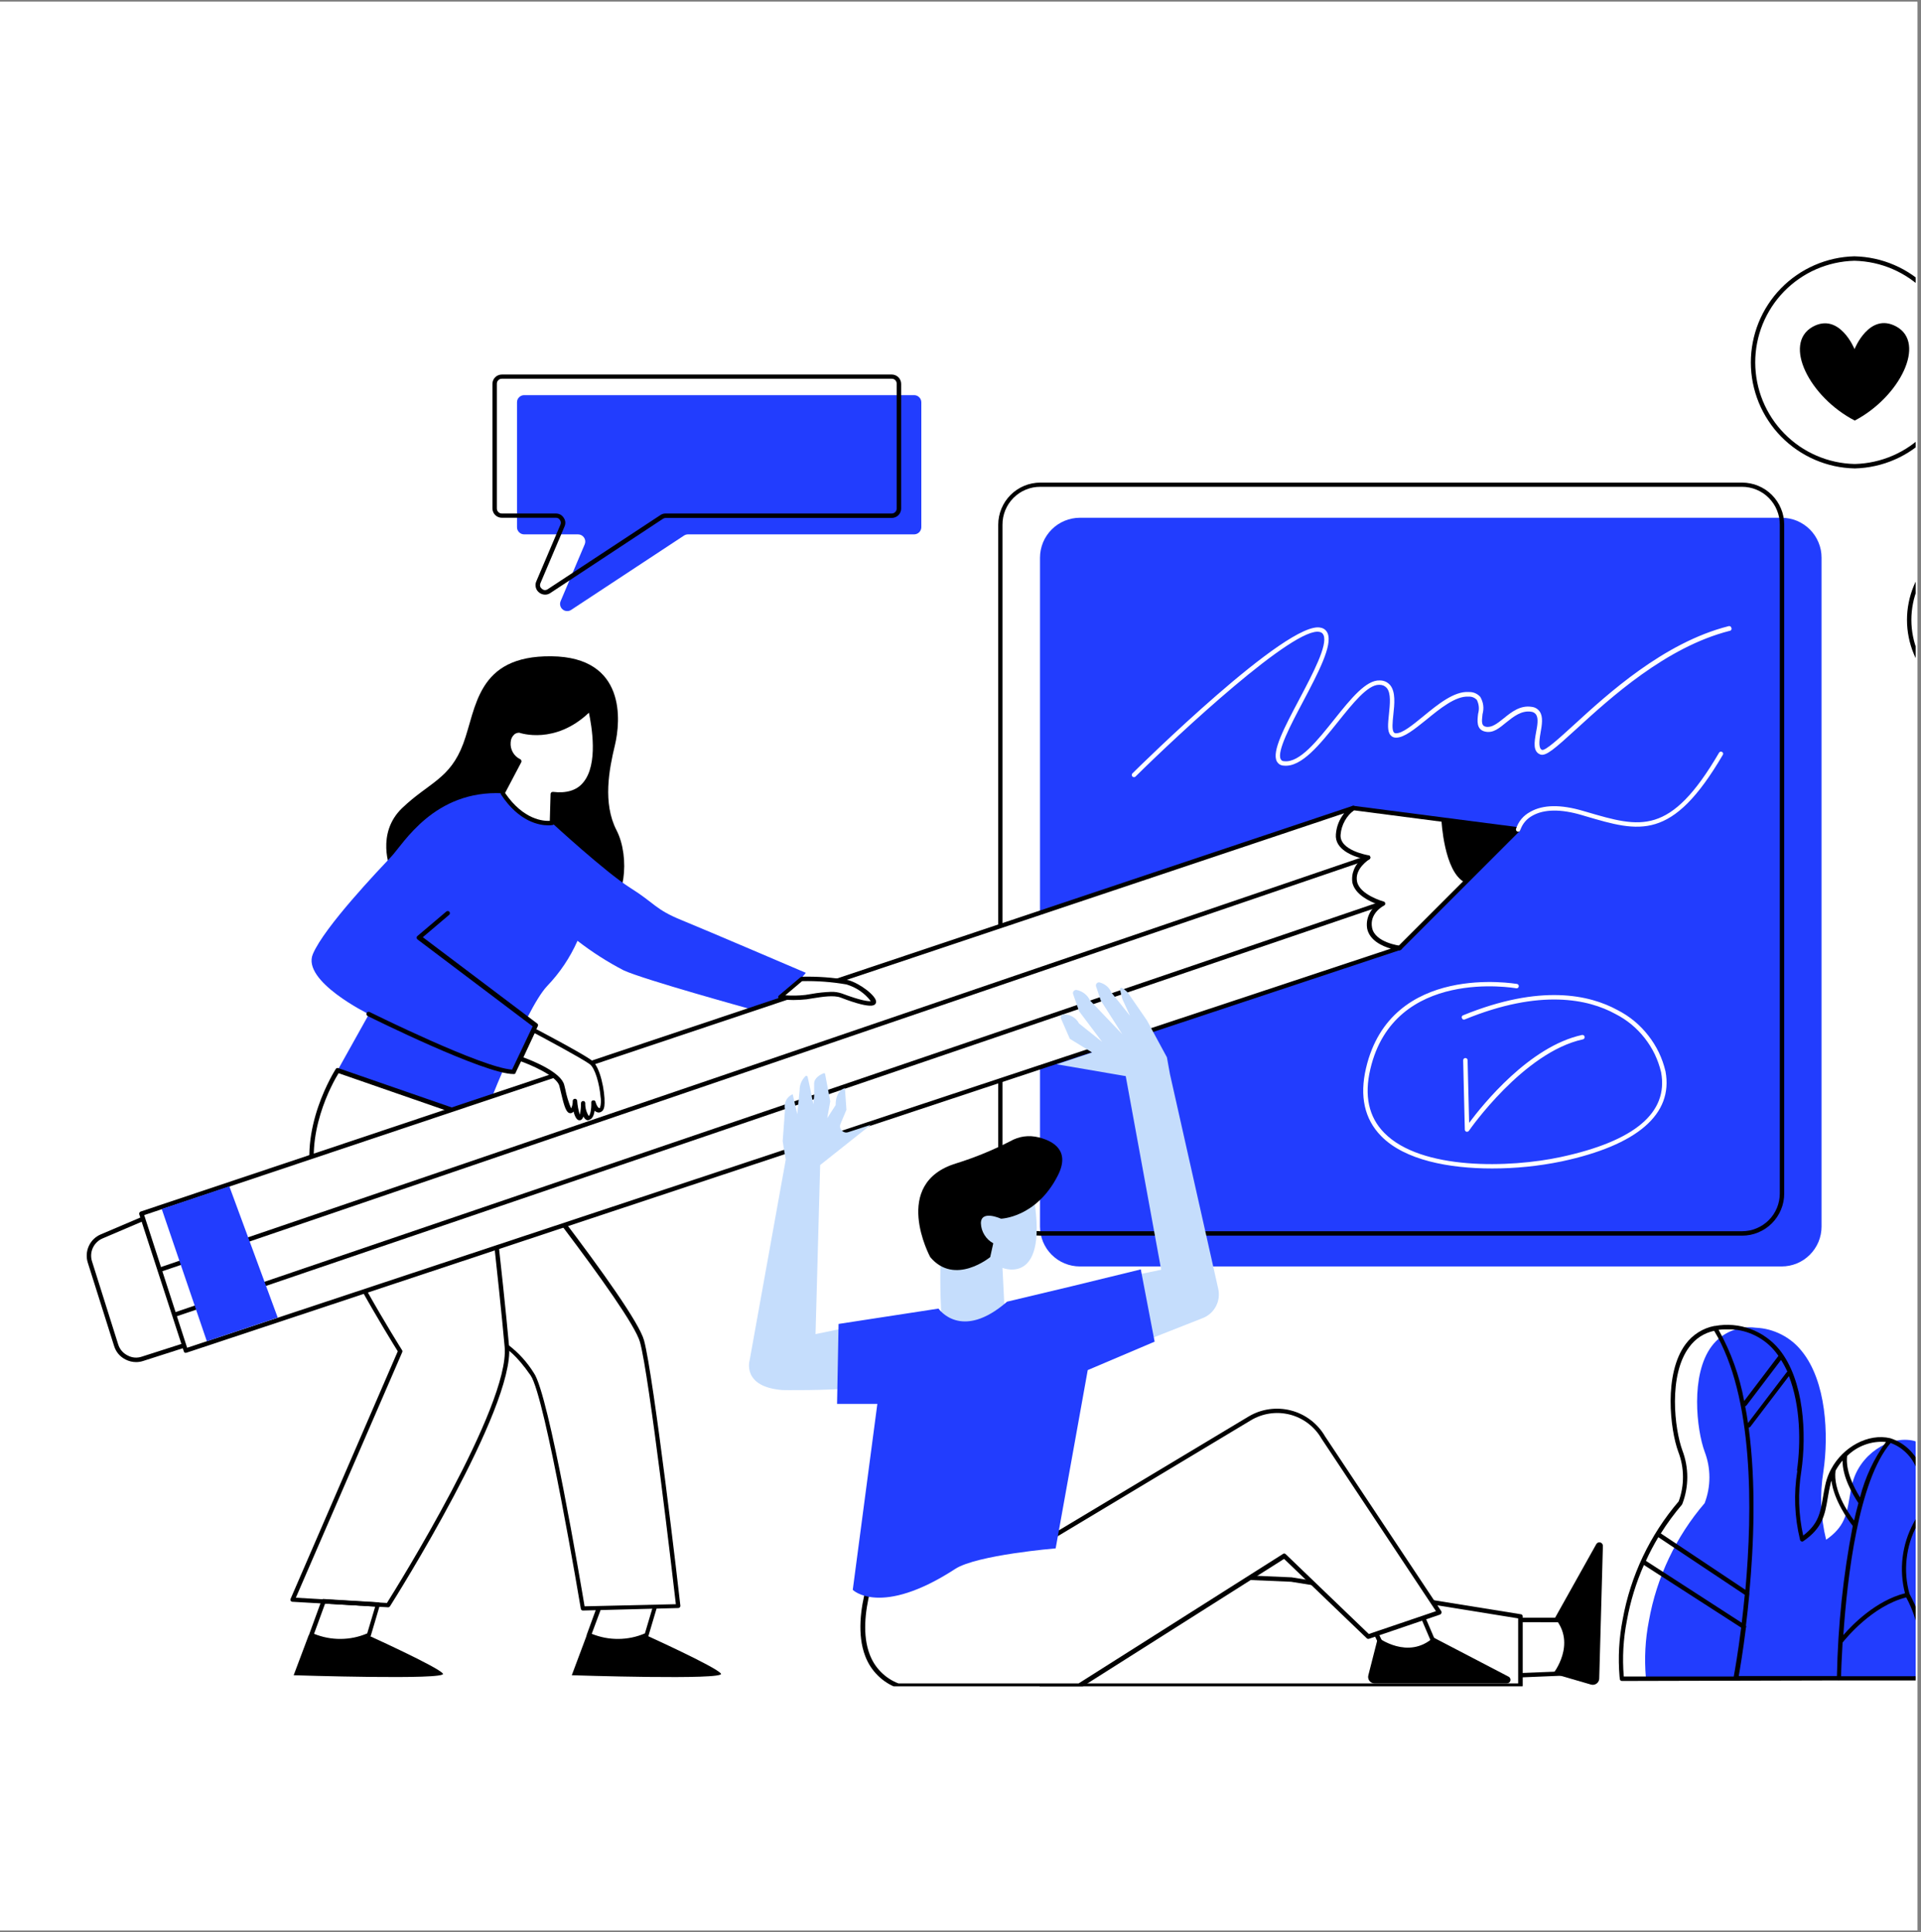 <svg xmlns="http://www.w3.org/2000/svg" xmlns:xlink="http://www.w3.org/1999/xlink" width="350" zoomAndPan="magnify" viewBox="0 0 262.5 264" height="352" preserveAspectRatio="xMidYMid meet" version="1.0"><rect x="0" y="0" width="262.5" height="264" fill="#808080" stroke="none"/><defs><clipPath id="149f710c8b"><path d="M 0 0.25 L 262 0.25 L 262 263.75 L 0 263.75 Z M 0 0.25 " clip-rule="nonzero"/></clipPath><clipPath id="4d3486bded"><path d="M 260 108 L 261.773 108 L 261.773 124 L 260 124 Z M 260 108 " clip-rule="nonzero"/></clipPath><clipPath id="d4a6b502f5"><path d="M 224 181 L 261.773 181 L 261.773 230 L 224 230 Z M 224 181 " clip-rule="nonzero"/></clipPath><clipPath id="b3439c8eaa"><path d="M 212 210 L 220 210 L 220 230.402 L 212 230.402 Z M 212 210 " clip-rule="nonzero"/></clipPath><clipPath id="6305b37b3e"><path d="M 142 214 L 208 214 L 208 230.402 L 142 230.402 Z M 142 214 " clip-rule="nonzero"/></clipPath><clipPath id="02f768e973"><path d="M 141 214 L 209 214 L 209 230.402 L 141 230.402 Z M 141 214 " clip-rule="nonzero"/></clipPath><clipPath id="52e1e1f091"><path d="M 117 192 L 197 192 L 197 230.402 L 117 230.402 Z M 117 192 " clip-rule="nonzero"/></clipPath><clipPath id="2153ec1fb1"><path d="M 221 181 L 261.773 181 L 261.773 230 L 221 230 Z M 221 181 " clip-rule="nonzero"/></clipPath><clipPath id="bb80029661"><path d="M 239 35.023 L 261.773 35.023 L 261.773 64 L 239 64 Z M 239 35.023 " clip-rule="nonzero"/></clipPath><clipPath id="f4cf497e1f"><path d="M 260 72 L 261.773 72 L 261.773 97 L 260 97 Z M 260 72 " clip-rule="nonzero"/></clipPath></defs><g clip-path="url(#149f710c8b)"><path fill="#ffffff" d="M 0 0.25 L 262 0.25 L 262 263.75 L 0 263.75 Z M 0 0.25 " fill-opacity="1" fill-rule="nonzero"/><path fill="#ffffff" d="M 0 0.25 L 262 0.25 L 262 263.75 L 0 263.75 Z M 0 0.25 " fill-opacity="1" fill-rule="nonzero"/></g><path fill="#ffffff" d="M 89.621 219.75 L 88.418 223.73 C 86.082 225.457 80.156 224.328 80.156 224.328 L 81.773 219.523 Z M 50.156 224.293 L 51.77 219.395 L 44.246 218.859 L 42.633 223.332 C 44.043 225.449 50.156 224.293 50.156 224.293 Z M 50.156 224.293 " fill-opacity="1" fill-rule="nonzero"/><path fill="#223dfe" d="M 125.895 54.965 L 125.895 72.035 C 125.895 72.168 125.867 72.293 125.812 72.418 C 125.762 72.539 125.688 72.645 125.594 72.738 C 125.496 72.828 125.387 72.898 125.262 72.945 C 125.137 72.992 125.012 73.016 124.879 73.012 L 94.012 73.012 C 93.816 73.012 93.637 73.066 93.473 73.172 L 78.051 83.328 C 77.871 83.449 77.672 83.504 77.457 83.492 C 77.238 83.48 77.047 83.402 76.883 83.266 C 76.715 83.125 76.609 82.953 76.559 82.742 C 76.508 82.531 76.527 82.324 76.613 82.125 L 79.898 74.375 C 79.961 74.223 79.988 74.066 79.973 73.902 C 79.957 73.738 79.902 73.59 79.812 73.453 C 79.719 73.316 79.602 73.207 79.457 73.129 C 79.312 73.051 79.16 73.012 78.996 73.012 L 71.633 73.012 C 71.363 73.012 71.129 72.914 70.938 72.727 C 70.746 72.535 70.648 72.305 70.648 72.035 L 70.648 54.965 C 70.648 54.695 70.746 54.465 70.938 54.273 C 71.129 54.086 71.363 53.988 71.633 53.988 L 124.918 53.988 C 125.188 53.992 125.414 54.09 125.605 54.277 C 125.797 54.469 125.891 54.699 125.895 54.965 Z M 125.895 54.965 " fill-opacity="1" fill-rule="nonzero"/><g clip-path="url(#4d3486bded)"><path fill="#ffffff" d="M 275.855 123.688 C 272.133 123.02 263.688 119.07 262.332 118.176 C 261.957 117.98 261.668 117.695 261.465 117.328 C 261.258 116.957 261.176 116.562 261.207 116.141 C 260.078 115.582 260.98 114.34 260.98 114.34 C 260.883 114.266 260.797 114.176 260.723 114.078 C 260.645 113.98 260.582 113.875 260.531 113.762 C 260.484 113.648 260.449 113.531 260.43 113.406 C 260.41 113.285 260.406 113.164 260.418 113.039 C 260.43 112.914 260.453 112.797 260.496 112.68 C 260.539 112.562 260.594 112.453 260.66 112.348 C 260.73 112.246 260.812 112.152 260.906 112.07 C 260.996 111.988 261.098 111.918 261.207 111.863 C 263.949 113.285 266.84 114.262 269.879 114.793 C 269.879 114.793 265.488 109.383 266.391 108.93 C 267.297 108.477 273.262 114.113 274.383 115.133 C 275.508 116.148 279.453 116.367 279.453 116.367 Z M 275.855 123.688 " fill-opacity="1" fill-rule="nonzero"/></g><g clip-path="url(#d4a6b502f5)"><path fill="#223dfe" d="M 263.93 217.98 C 264.867 219.676 265.496 221.477 265.816 223.387 C 266.137 225.297 266.129 227.207 265.793 229.113 L 265.73 229.406 L 256.793 229.406 L 256.793 229.484 L 224.941 229.484 L 224.902 229.164 C 224.684 226.57 224.82 223.996 225.32 221.445 C 225.852 218.477 226.762 215.629 228.055 212.902 C 229.344 210.176 230.973 207.668 232.934 205.379 C 233.367 204.246 233.586 203.07 233.586 201.859 C 233.586 200.645 233.367 199.473 232.934 198.336 C 231.844 195.375 230.957 187.844 233.895 183.934 C 234.238 183.477 234.637 183.07 235.09 182.719 C 235.543 182.363 236.031 182.078 236.559 181.855 C 237.09 181.633 237.637 181.484 238.207 181.41 C 238.773 181.332 239.34 181.332 239.91 181.406 C 241.148 181.461 242.32 181.77 243.422 182.332 C 244.527 182.898 245.461 183.664 246.23 184.637 C 249.566 188.762 249.898 196.055 249.164 201.035 C 248.656 204.172 248.781 207.285 249.535 210.375 C 252.035 208.641 252.336 206.93 252.715 204.723 C 252.828 204.07 252.941 203.391 253.125 202.664 C 254.086 198.805 258.109 196.043 261.555 196.867 C 262.469 197.16 263.273 197.637 263.969 198.297 C 264.66 198.961 265.176 199.738 265.512 200.641 C 266.047 201.883 266.273 203.184 266.184 204.539 C 266.094 205.891 265.703 207.152 265.012 208.316 C 262.445 212.699 263.793 217.535 263.93 217.98 Z M 263.93 217.98 " fill-opacity="1" fill-rule="nonzero"/></g><path fill="#223dfe" d="M 243.453 173.035 L 147.562 173.035 C 147.207 173.035 146.852 173 146.5 172.93 C 146.148 172.859 145.809 172.758 145.48 172.621 C 145.148 172.484 144.832 172.316 144.535 172.117 C 144.238 171.918 143.965 171.691 143.711 171.438 C 143.457 171.188 143.23 170.91 143.031 170.613 C 142.836 170.316 142.668 170 142.527 169.672 C 142.391 169.34 142.289 169 142.219 168.648 C 142.148 168.297 142.113 167.941 142.113 167.586 L 142.113 76.199 C 142.113 75.844 142.148 75.488 142.219 75.137 C 142.289 74.785 142.391 74.445 142.527 74.113 C 142.664 73.781 142.832 73.469 143.031 73.172 C 143.23 72.871 143.457 72.598 143.711 72.344 C 143.965 72.09 144.238 71.863 144.535 71.664 C 144.832 71.465 145.148 71.297 145.477 71.16 C 145.809 71.023 146.148 70.918 146.5 70.848 C 146.852 70.777 147.207 70.742 147.562 70.742 L 243.453 70.742 C 243.812 70.742 244.168 70.777 244.52 70.848 C 244.871 70.918 245.211 71.02 245.543 71.156 C 245.875 71.297 246.188 71.465 246.488 71.664 C 246.785 71.863 247.059 72.086 247.312 72.34 C 247.566 72.594 247.793 72.871 247.992 73.168 C 248.191 73.465 248.359 73.781 248.496 74.113 C 248.633 74.441 248.738 74.785 248.809 75.137 C 248.879 75.488 248.91 75.844 248.91 76.199 L 248.91 167.586 C 248.91 167.945 248.875 168.297 248.805 168.648 C 248.734 169 248.633 169.34 248.496 169.672 C 248.355 170.004 248.188 170.316 247.988 170.613 C 247.789 170.91 247.562 171.188 247.312 171.438 C 247.059 171.691 246.781 171.918 246.484 172.117 C 246.188 172.316 245.871 172.484 245.543 172.621 C 245.211 172.758 244.871 172.859 244.52 172.93 C 244.168 173 243.812 173.035 243.453 173.035 Z M 243.453 173.035 " fill-opacity="1" fill-rule="nonzero"/><path fill="#000000" d="M 238.055 168.828 L 142.164 168.828 C 141.785 168.828 141.41 168.793 141.039 168.719 C 140.672 168.645 140.312 168.535 139.961 168.391 C 139.613 168.246 139.281 168.07 138.969 167.859 C 138.652 167.652 138.363 167.414 138.094 167.145 C 137.828 166.879 137.59 166.59 137.379 166.273 C 137.168 165.961 136.992 165.629 136.848 165.281 C 136.703 164.934 136.594 164.574 136.52 164.203 C 136.445 163.832 136.406 163.457 136.406 163.082 L 136.406 71.688 C 136.406 71.309 136.445 70.934 136.52 70.566 C 136.594 70.195 136.703 69.836 136.848 69.488 C 136.992 69.137 137.168 68.809 137.379 68.492 C 137.59 68.18 137.828 67.891 138.094 67.621 C 138.363 67.355 138.652 67.117 138.969 66.906 C 139.281 66.699 139.613 66.52 139.961 66.375 C 140.312 66.23 140.672 66.121 141.039 66.051 C 141.41 65.977 141.785 65.938 142.164 65.938 L 238.055 65.938 C 238.43 65.938 238.805 65.977 239.176 66.051 C 239.547 66.121 239.906 66.23 240.254 66.375 C 240.602 66.52 240.934 66.699 241.25 66.906 C 241.562 67.117 241.852 67.355 242.121 67.621 C 242.387 67.891 242.625 68.18 242.836 68.492 C 243.047 68.809 243.223 69.137 243.367 69.488 C 243.516 69.836 243.625 70.195 243.699 70.566 C 243.773 70.934 243.809 71.309 243.809 71.688 L 243.809 163.082 C 243.809 163.457 243.773 163.832 243.699 164.203 C 243.625 164.574 243.516 164.934 243.367 165.281 C 243.223 165.629 243.047 165.961 242.836 166.273 C 242.625 166.59 242.387 166.879 242.121 167.145 C 241.852 167.414 241.562 167.652 241.25 167.859 C 240.934 168.07 240.602 168.246 240.254 168.391 C 239.906 168.535 239.547 168.645 239.176 168.719 C 238.805 168.793 238.43 168.828 238.055 168.828 Z M 142.164 66.512 C 141.824 66.512 141.484 66.543 141.152 66.605 C 140.816 66.672 140.492 66.77 140.18 66.898 C 139.863 67.027 139.566 67.188 139.281 67.375 C 139 67.566 138.738 67.781 138.496 68.02 C 138.254 68.262 138.043 68.523 137.852 68.805 C 137.664 69.09 137.504 69.387 137.375 69.703 C 137.246 70.016 137.148 70.344 137.082 70.676 C 137.02 71.008 136.984 71.348 136.988 71.688 L 136.988 163.082 C 136.988 163.418 137.023 163.754 137.09 164.086 C 137.156 164.414 137.254 164.738 137.383 165.051 C 137.512 165.359 137.672 165.656 137.859 165.938 C 138.047 166.219 138.262 166.48 138.5 166.719 C 138.738 166.957 139 167.168 139.281 167.355 C 139.559 167.543 139.855 167.703 140.168 167.832 C 140.48 167.961 140.805 168.059 141.133 168.125 C 141.465 168.191 141.801 168.223 142.137 168.223 L 238.055 168.223 C 238.391 168.223 238.727 168.188 239.055 168.125 C 239.387 168.059 239.711 167.961 240.02 167.828 C 240.332 167.699 240.629 167.543 240.91 167.355 C 241.191 167.168 241.449 166.953 241.691 166.715 C 241.93 166.477 242.145 166.219 242.332 165.938 C 242.52 165.656 242.676 165.359 242.809 165.047 C 242.938 164.734 243.035 164.414 243.102 164.082 C 243.168 163.754 243.203 163.418 243.203 163.082 L 243.203 71.688 C 243.207 71.348 243.172 71.012 243.109 70.68 C 243.043 70.348 242.945 70.023 242.816 69.711 C 242.688 69.395 242.531 69.098 242.344 68.816 C 242.152 68.535 241.941 68.273 241.703 68.031 C 241.461 67.793 241.203 67.578 240.922 67.387 C 240.641 67.199 240.34 67.039 240.027 66.91 C 239.715 66.777 239.395 66.68 239.059 66.613 C 238.727 66.547 238.391 66.512 238.055 66.512 Z M 142.164 66.512 " fill-opacity="1" fill-rule="nonzero"/><path fill="#ffffff" d="M 27.051 183.23 L 19.484 185.652 C 19.121 185.77 18.754 185.812 18.375 185.781 C 17.996 185.75 17.637 185.648 17.297 185.473 C 16.961 185.301 16.668 185.066 16.422 184.777 C 16.18 184.484 16 184.16 15.883 183.797 L 12.281 172.438 C 12.176 172.098 12.133 171.75 12.156 171.395 C 12.18 171.039 12.266 170.699 12.414 170.375 C 12.562 170.051 12.766 169.766 13.023 169.516 C 13.277 169.27 13.57 169.074 13.898 168.934 L 20.938 165.938 Z M 27.051 183.23 " fill-opacity="1" fill-rule="nonzero"/><path fill="#000000" d="M 18.605 186.105 C 18.09 186.102 17.605 185.984 17.152 185.75 C 16.367 185.348 15.848 184.727 15.586 183.887 L 12 172.527 C 11.879 172.152 11.832 171.766 11.855 171.371 C 11.879 170.98 11.973 170.602 12.137 170.242 C 12.301 169.887 12.523 169.566 12.805 169.293 C 13.09 169.02 13.414 168.805 13.777 168.652 L 20.816 165.656 C 20.898 165.621 20.977 165.621 21.059 165.656 C 21.137 165.695 21.191 165.754 21.219 165.832 L 27.332 183.129 C 27.371 183.207 27.371 183.281 27.332 183.359 C 27.297 183.438 27.238 183.492 27.156 183.516 L 19.598 185.938 C 19.277 186.047 18.945 186.105 18.605 186.105 Z M 20.727 166.344 L 14.02 169.207 C 13.723 169.332 13.461 169.504 13.234 169.727 C 13.004 169.949 12.824 170.203 12.688 170.496 C 12.555 170.785 12.477 171.09 12.457 171.406 C 12.438 171.727 12.477 172.035 12.574 172.34 L 16.156 183.707 C 16.379 184.379 16.805 184.875 17.434 185.195 C 18.066 185.527 18.719 185.582 19.395 185.355 L 26.66 183.023 Z M 20.727 166.344 " fill-opacity="1" fill-rule="nonzero"/><path fill="#ffffff" d="M 184.922 110.398 L 207.453 113.34 L 191.234 129.559 L 177.711 131.172 L 178.391 115.18 Z M 184.922 110.398 " fill-opacity="1" fill-rule="nonzero"/><path fill="#000000" d="M 177.711 131.434 C 177.633 131.43 177.566 131.402 177.508 131.352 C 177.438 131.289 177.406 131.211 177.414 131.117 L 178.082 115.113 C 178.09 115.02 178.133 114.945 178.211 114.891 L 184.742 110.148 C 184.809 110.109 184.883 110.094 184.961 110.102 L 207.496 113.023 C 207.621 113.043 207.699 113.113 207.738 113.234 C 207.785 113.352 207.762 113.457 207.664 113.539 L 191.445 129.762 C 191.395 129.809 191.336 129.84 191.266 129.848 L 177.75 131.465 Z M 178.688 115.285 L 178.035 130.777 L 191.082 129.262 L 206.801 113.547 L 185 110.715 Z M 178.688 115.285 " fill-opacity="1" fill-rule="nonzero"/><path fill="#000000" d="M 53.344 118.73 C 53.344 118.73 51.312 113.887 54.961 110.398 C 58.609 106.914 61.492 106.453 63.301 101.609 C 65.109 96.766 65.102 89.555 75.355 89.668 C 85.605 89.781 84.816 98.547 84.023 101.832 C 83.234 105.121 82.336 109.723 84.25 113.445 C 86.164 117.164 85.375 123.688 82.562 124.141 C 79.754 124.594 53.344 118.73 53.344 118.73 Z M 53.344 118.73 " fill-opacity="1" fill-rule="nonzero"/><path fill="#000000" d="M 84.508 224.555 C 83.059 224.555 81.668 224.258 80.344 223.664 C 80.184 223.582 80.133 223.453 80.199 223.285 L 81.887 218.668 C 81.93 218.52 82.031 218.453 82.184 218.473 L 89.621 218.926 C 89.719 218.926 89.797 218.965 89.855 219.047 C 89.891 219.137 89.891 219.223 89.855 219.312 L 88.617 223.48 C 88.594 223.562 88.539 223.625 88.457 223.664 C 87.207 224.254 85.891 224.547 84.508 224.555 Z M 80.859 223.23 C 82.027 223.703 83.238 223.938 84.5 223.926 C 85.758 223.918 86.969 223.668 88.125 223.172 L 89.215 219.508 L 82.395 219.102 Z M 80.859 223.23 " fill-opacity="1" fill-rule="nonzero"/><path fill="#ffffff" d="M 65.941 153.094 C 65.941 153.094 86.375 178.445 87.738 183.25 C 89.102 188.051 92.695 219.449 92.695 219.449 L 79.664 219.75 C 79.664 219.75 74.82 190.758 72.762 187.754 C 70.703 184.75 69.309 184 69.309 184 L 58.004 159.52 Z M 65.941 153.094 " fill-opacity="1" fill-rule="nonzero"/><path fill="#000000" d="M 79.664 220.047 C 79.496 220.047 79.398 219.961 79.367 219.797 C 79.316 219.508 74.523 190.844 72.512 187.93 C 70.5 185.016 69.168 184.273 69.152 184.266 C 69.102 184.23 69.059 184.188 69.031 184.129 L 57.73 159.641 C 57.664 159.496 57.695 159.375 57.816 159.277 L 65.777 152.82 C 65.844 152.77 65.914 152.746 65.996 152.754 C 66.082 152.766 66.152 152.801 66.207 152.867 C 67.016 153.902 86.688 178.316 88.004 183.129 C 89.32 187.938 92.848 218.094 92.969 219.371 C 92.984 219.461 92.961 219.539 92.898 219.605 C 92.84 219.672 92.77 219.707 92.68 219.707 Z M 69.5 183.789 C 70.891 184.852 72.043 186.129 72.965 187.617 C 75 190.523 79.367 216.398 79.883 219.473 L 92.355 219.184 C 91.969 215.816 88.707 187.824 87.449 183.359 C 86.188 178.898 67.984 156.129 65.941 153.52 L 58.398 159.602 Z M 69.5 183.789 " fill-opacity="1" fill-rule="nonzero"/><path fill="#223dfe" d="M 75.418 112.426 C 75.418 112.426 82.742 119.184 86.125 121.309 C 89.508 123.43 89.508 124.238 93.109 125.707 C 96.707 127.176 110.117 132.918 110.117 132.918 C 110.117 132.918 106.52 137.535 102.57 137.875 C 102.57 137.875 87.926 133.836 85.219 132.578 C 82.996 131.422 80.895 130.078 78.914 128.543 C 77.887 130.852 76.5 132.918 74.75 134.742 C 71.703 137.973 65.957 153.102 65.957 153.102 L 46.137 146.23 L 50.414 138.57 C 50.414 138.57 41.18 134.062 42.754 130.352 C 44.328 126.637 51.762 118.852 53.457 117.051 C 55.152 115.254 59.312 107.93 68.66 108.383 C 68.66 108.375 70.688 112.652 75.418 112.426 Z M 75.418 112.426 " fill-opacity="1" fill-rule="nonzero"/><path fill="#ffffff" d="M 65.941 153.094 C 65.941 153.094 68.5 175.441 69.25 184 C 70 192.559 53.023 219.297 53.023 219.297 L 39.961 218.547 L 54.676 184.637 C 54.676 184.637 45.383 169.855 43.125 162.07 C 40.863 154.289 46.137 146.223 46.137 146.223 Z M 65.941 153.094 " fill-opacity="1" fill-rule="nonzero"/><path fill="#000000" d="M 53.023 219.605 L 39.961 218.852 C 39.852 218.848 39.773 218.797 39.719 218.707 C 39.672 218.613 39.672 218.52 39.719 218.426 L 54.355 184.629 C 53.41 183.117 44.965 169.516 42.832 162.152 C 40.574 154.305 45.828 146.141 45.879 146.062 C 45.961 145.926 46.082 145.887 46.23 145.941 L 66.062 152.812 C 66.176 152.855 66.242 152.938 66.262 153.062 C 66.262 153.285 68.82 175.504 69.566 183.977 C 70.309 192.445 53.992 218.367 53.297 219.457 C 53.234 219.559 53.141 219.609 53.023 219.605 Z M 40.426 218.297 L 52.875 219.016 C 54.242 216.844 69.672 192.082 68.961 184.047 C 68.25 176.016 65.934 155.531 65.68 153.367 L 46.266 146.633 C 45.457 147.918 41.422 155.121 43.422 162.031 C 45.637 169.719 54.855 184.34 54.953 184.492 C 55 184.586 55 184.68 54.953 184.773 Z M 40.426 218.297 " fill-opacity="1" fill-rule="nonzero"/><path fill="#ffffff" d="M 80.602 96.766 C 80.602 96.766 84.098 109.496 75.531 108.496 L 75.418 112.434 C 75.418 112.434 71.816 113.113 68.66 108.398 L 70.914 104.004 C 70.426 103.766 70.047 103.41 69.781 102.938 C 69.512 102.465 69.402 101.957 69.453 101.414 C 69.68 99.605 71.066 99.801 71.066 99.801 C 71.066 99.801 75.871 101.609 80.602 96.766 Z M 80.602 96.766 " fill-opacity="1" fill-rule="nonzero"/><path fill="#000000" d="M 74.91 112.766 C 73.73 112.766 70.93 112.32 68.449 108.535 C 68.395 108.434 68.395 108.336 68.449 108.234 L 70.566 104.102 C 70.082 103.82 69.715 103.43 69.461 102.93 C 69.211 102.434 69.113 101.906 69.168 101.348 C 69.215 100.719 69.48 100.207 69.977 99.816 C 70.32 99.559 70.707 99.457 71.133 99.508 C 71.383 99.598 75.918 101.195 80.449 96.555 C 80.531 96.473 80.629 96.445 80.738 96.473 C 80.852 96.508 80.922 96.582 80.957 96.691 C 81.039 96.988 82.949 104.109 80.148 107.324 C 79.605 107.918 78.953 108.348 78.191 108.613 C 77.43 108.879 76.648 108.945 75.855 108.816 L 75.75 112.434 C 75.746 112.602 75.664 112.699 75.5 112.727 C 75.305 112.758 75.109 112.77 74.91 112.766 Z M 69.016 108.348 C 71.559 112.062 74.312 112.199 75.129 112.152 L 75.234 108.496 C 75.234 108.402 75.27 108.328 75.336 108.27 C 75.406 108.211 75.484 108.188 75.57 108.195 C 77.387 108.414 78.801 107.992 79.664 106.945 C 81.82 104.449 80.82 99.055 80.473 97.379 C 75.848 101.762 71.141 100.172 70.961 100.113 C 70.723 100.109 70.504 100.176 70.309 100.316 C 69.977 100.617 69.801 100.992 69.781 101.438 C 69.742 101.918 69.84 102.363 70.074 102.781 C 70.309 103.199 70.645 103.512 71.074 103.723 C 71.152 103.758 71.207 103.812 71.234 103.895 C 71.266 103.973 71.266 104.055 71.234 104.137 Z M 69.016 108.348 " fill-opacity="1" fill-rule="nonzero"/><path fill="#000000" d="M 46.562 224.555 C 45.113 224.551 43.723 224.258 42.398 223.664 C 42.238 223.582 42.188 223.453 42.254 223.285 L 43.938 218.668 C 43.984 218.512 44.086 218.449 44.246 218.473 L 51.676 218.926 C 51.773 218.926 51.852 218.965 51.906 219.047 C 51.949 219.137 51.949 219.223 51.906 219.312 L 50.672 223.48 C 50.648 223.566 50.594 223.629 50.512 223.664 C 49.262 224.254 47.945 224.551 46.562 224.555 Z M 42.914 223.23 C 44.082 223.703 45.293 223.938 46.555 223.926 C 47.812 223.918 49.023 223.668 50.18 223.172 L 51.27 219.508 L 44.422 219.102 Z M 42.914 223.23 " fill-opacity="1" fill-rule="nonzero"/><path fill="#000000" d="M 88.215 223.391 C 88.215 223.391 97.832 227.742 98.516 228.664 C 99.203 229.582 78.133 228.887 78.133 228.887 L 80.191 223.391 C 81.461 223.992 82.797 224.293 84.203 224.293 C 85.609 224.293 86.945 223.992 88.215 223.391 Z M 42.195 223.391 L 40.129 228.887 C 40.129 228.887 61.207 229.574 60.523 228.664 C 59.836 227.75 50.211 223.391 50.211 223.391 C 48.949 223.988 47.617 224.285 46.219 224.285 C 44.824 224.285 43.492 223.988 42.227 223.391 Z M 42.195 223.391 " fill-opacity="1" fill-rule="nonzero"/><path fill="#ffffff" d="M 184.922 110.398 C 184.336 110.82 183.863 111.348 183.508 111.977 C 183.156 112.605 182.949 113.281 182.895 114 C 182.668 116.48 186.93 117.156 186.93 117.156 C 186.93 117.156 184.68 118.516 185.129 120.539 C 185.582 122.566 188.965 123.465 188.965 123.465 C 188.965 123.465 186.703 124.594 187.156 126.848 C 187.609 129.098 191.195 129.551 191.195 129.551 L 25.402 184.523 L 19.324 165.816 Z M 184.922 110.398 " fill-opacity="1" fill-rule="nonzero"/><path fill="#000000" d="M 25.402 184.832 C 25.355 184.84 25.312 184.84 25.266 184.832 C 25.195 184.789 25.145 184.73 25.121 184.652 L 19.031 165.922 C 19.004 165.844 19.012 165.766 19.051 165.688 C 19.086 165.613 19.145 165.562 19.227 165.535 L 184.824 110.109 C 184.992 110.059 185.113 110.113 185.188 110.273 C 185.266 110.434 185.227 110.562 185.082 110.66 C 184.535 111.059 184.098 111.551 183.77 112.141 C 183.441 112.73 183.246 113.359 183.191 114.031 C 183 116.195 186.957 116.852 186.996 116.859 C 187.141 116.879 187.223 116.957 187.246 117.102 C 187.27 117.238 187.227 117.344 187.109 117.414 C 187.109 117.414 185.051 118.684 185.445 120.477 C 185.84 122.27 189.023 123.164 189.055 123.172 C 189.195 123.203 189.273 123.289 189.289 123.434 C 189.301 123.578 189.242 123.68 189.109 123.738 C 189.031 123.777 187.078 124.797 187.496 126.789 C 187.914 128.785 191.258 129.211 191.289 129.211 C 191.453 129.227 191.539 129.316 191.559 129.477 C 191.578 129.645 191.508 129.746 191.348 129.793 L 25.5 184.816 Z M 19.703 166.02 L 25.57 184.145 L 190.055 129.613 C 188.895 129.277 187.18 128.516 186.824 126.902 C 186.715 126.254 186.785 125.629 187.043 125.023 C 187.297 124.418 187.695 123.93 188.238 123.559 C 187.199 123.18 185.172 122.242 184.801 120.605 C 184.707 119.969 184.785 119.355 185.031 118.766 C 185.277 118.176 185.664 117.688 186.18 117.312 C 184.922 116.996 182.352 116.082 182.547 113.977 C 182.633 112.91 183.012 111.957 183.676 111.117 Z M 19.703 166.02 " fill-opacity="1" fill-rule="nonzero"/><path fill="#ffffff" d="M 72.867 140.742 C 72.867 140.742 79.48 144.195 80.754 145.172 C 82.031 146.148 82.781 151.18 82.102 151.633 C 81.426 152.086 81.055 150.656 81.055 150.656 C 81.055 150.656 81.125 152.609 80.457 152.754 C 79.785 152.898 79.648 150.727 79.648 150.727 C 79.648 150.727 79.648 152.754 79.203 152.754 C 78.762 152.754 78.527 150.43 78.527 150.43 C 78.527 150.43 78.527 151.559 78.074 151.777 C 77.621 151.996 77.266 150.164 76.801 148.328 C 76.332 146.496 71.09 144.648 71.09 144.648 Z M 72.867 140.742 " fill-opacity="1" fill-rule="nonzero"/><path fill="#000000" d="M 80.383 153.07 C 80.25 153.07 80.133 153.027 80.027 152.941 C 79.895 152.836 79.793 152.707 79.723 152.551 C 79.543 153.062 79.285 153.062 79.18 153.062 C 79.074 153.062 78.68 153.062 78.375 151.875 C 78.312 151.949 78.234 152.008 78.148 152.051 C 78.012 152.113 77.871 152.113 77.734 152.051 C 77.273 151.832 77.016 150.824 76.566 148.91 L 76.438 148.387 C 76.105 146.98 72.352 145.406 70.93 144.922 C 70.844 144.895 70.781 144.836 70.742 144.754 C 70.707 144.672 70.707 144.59 70.742 144.512 L 72.543 140.602 C 72.578 140.523 72.641 140.473 72.723 140.449 C 72.801 140.41 72.883 140.41 72.965 140.449 C 73.23 140.586 79.609 143.93 80.891 144.906 C 82.047 145.785 82.66 149.152 82.613 150.688 C 82.613 151.324 82.465 151.695 82.223 151.859 C 82.02 152.012 81.797 152.043 81.555 151.953 C 81.441 151.906 81.344 151.836 81.254 151.754 C 81.168 152.336 80.957 152.922 80.449 153.027 Z M 79.664 150.43 C 79.855 150.43 79.957 150.523 79.973 150.711 C 79.957 151.34 80.113 151.926 80.441 152.465 C 80.648 152.414 80.828 151.543 80.797 150.664 C 80.781 150.477 80.863 150.371 81.047 150.344 C 81.234 150.316 81.344 150.395 81.383 150.574 C 81.465 150.883 81.676 151.34 81.859 151.383 C 81.902 151.398 81.941 151.398 81.98 151.383 C 82.137 150.867 82.164 150.348 82.062 149.824 C 81.918 148.121 81.32 145.957 80.609 145.414 C 79.52 144.609 74.32 141.832 73.055 141.16 L 71.52 144.469 C 72.754 144.922 76.688 146.488 77.105 148.258 L 77.234 148.781 C 77.414 149.699 77.68 150.586 78.043 151.445 C 78.199 151.125 78.273 150.785 78.262 150.43 C 78.262 150.348 78.289 150.277 78.344 150.219 C 78.402 150.164 78.469 150.133 78.551 150.129 C 78.633 150.125 78.703 150.145 78.766 150.199 C 78.824 150.25 78.859 150.316 78.867 150.398 C 78.914 151.047 79.035 151.68 79.23 152.301 C 79.344 151.785 79.398 151.258 79.391 150.727 C 79.391 150.648 79.418 150.578 79.477 150.52 C 79.531 150.461 79.602 150.43 79.68 150.43 Z M 79.664 150.43 " fill-opacity="1" fill-rule="nonzero"/><path fill="#ffffff" d="M 109.539 133.758 C 111.629 133.707 113.707 133.855 115.77 134.211 C 117.723 134.734 119.977 136.832 119.227 137.059 C 118.477 137.285 116.141 136.461 114.938 136.008 C 113.734 135.559 111.711 136.008 110.094 136.234 C 108.918 136.363 107.742 136.363 106.566 136.234 Z M 109.539 133.758 " fill-opacity="1" fill-rule="nonzero"/><path fill="#000000" d="M 118.895 137.406 C 118.395 137.406 117.281 137.23 114.859 136.293 C 113.93 135.945 112.387 136.188 111.023 136.406 L 110.215 136.535 C 109.016 136.664 107.816 136.664 106.613 136.535 C 106.48 136.523 106.391 136.453 106.352 136.324 C 106.312 136.191 106.348 136.086 106.453 136 L 109.383 133.523 C 109.438 133.48 109.5 133.457 109.57 133.449 C 111.691 133.398 113.801 133.551 115.891 133.91 C 117.508 134.355 119.703 136.035 119.719 136.867 C 119.723 136.98 119.688 137.082 119.617 137.172 C 119.547 137.266 119.457 137.324 119.348 137.352 C 119.199 137.402 119.051 137.418 118.895 137.406 Z M 113.574 135.516 C 114.062 135.504 114.539 135.574 115.004 135.727 C 117.715 136.746 118.668 136.824 118.992 136.785 C 118.121 135.664 117.004 134.902 115.641 134.5 C 113.641 134.156 111.629 134.008 109.602 134.055 L 107.309 135.992 C 108.223 136.059 109.137 136.039 110.047 135.938 L 110.852 135.809 C 111.754 135.645 112.66 135.547 113.574 135.516 Z M 113.574 135.516 " fill-opacity="1" fill-rule="nonzero"/><path fill="#ffffff" d="M 186.945 117.156 L 21.859 173.488 " fill-opacity="1" fill-rule="nonzero"/><path fill="#ffffff" d="M 188.754 123.465 L 23.883 179.625 " fill-opacity="1" fill-rule="nonzero"/><path fill="#000000" d="M 21.859 173.785 C 21.711 173.789 21.613 173.723 21.566 173.586 C 21.539 173.504 21.547 173.426 21.586 173.352 C 21.621 173.273 21.68 173.223 21.762 173.195 L 186.852 116.875 C 186.93 116.844 187.008 116.848 187.082 116.887 C 187.16 116.922 187.211 116.98 187.238 117.062 C 187.266 117.141 187.262 117.219 187.223 117.293 C 187.184 117.367 187.125 117.418 187.043 117.441 L 21.953 173.77 C 21.926 173.785 21.891 173.789 21.859 173.785 Z M 23.957 179.914 L 188.852 123.754 C 188.93 123.727 188.988 123.672 189.023 123.598 C 189.062 123.523 189.066 123.445 189.039 123.367 C 189.012 123.289 188.961 123.23 188.887 123.195 C 188.812 123.16 188.738 123.152 188.66 123.18 L 23.789 179.34 C 23.707 179.367 23.648 179.414 23.609 179.488 C 23.574 179.562 23.566 179.641 23.594 179.719 C 23.641 179.859 23.738 179.93 23.883 179.93 Z M 23.957 179.914 " fill-opacity="1" fill-rule="nonzero"/><path fill="#223dfe" d="M 31.336 162.086 L 37.949 180.02 L 28.262 183.25 L 22.102 165.188 Z M 31.336 162.086 " fill-opacity="1" fill-rule="nonzero"/><path fill="#000000" d="M 207.453 113.34 L 200.133 120.547 C 197.312 119.078 196.973 112.094 196.973 112.094 Z M 207.453 113.34 " fill-opacity="1" fill-rule="nonzero"/><path fill="#ffffff" d="M 235.43 103.117 C 228.477 115.004 224.027 113.688 216.656 111.516 L 216.156 111.367 C 213.266 110.512 211.008 110.562 209.441 111.426 C 208.621 111.867 208.055 112.527 207.746 113.402 C 207.711 113.559 207.613 113.633 207.453 113.629 L 207.383 113.629 C 207.301 113.609 207.238 113.562 207.195 113.492 C 207.152 113.422 207.137 113.348 207.156 113.266 C 207.496 112.219 208.148 111.438 209.117 110.918 C 210.836 109.934 213.266 109.891 216.328 110.797 L 216.828 110.941 C 224.184 113.098 228.219 114.285 234.906 102.844 C 234.945 102.77 235.008 102.727 235.09 102.703 C 235.168 102.684 235.246 102.695 235.316 102.738 C 235.465 102.832 235.504 102.957 235.43 103.117 Z M 236.582 85.766 C 236.562 85.688 236.52 85.625 236.449 85.582 C 236.375 85.539 236.301 85.527 236.219 85.551 C 227.34 87.793 219.652 94.852 215.043 99.066 C 213.129 100.809 211.16 102.617 210.715 102.457 C 210.273 102.293 210.281 101.406 210.508 100.148 C 210.699 99.055 210.902 97.926 210.387 97.207 C 210.117 96.84 209.754 96.629 209.305 96.578 C 207.746 96.328 206.543 97.281 205.492 98.137 C 204.598 98.848 203.828 99.469 203.012 99.289 C 202.449 99.16 202.449 98.668 202.586 97.57 C 202.812 96.738 202.707 95.949 202.27 95.207 C 201.848 94.754 201.328 94.535 200.711 94.551 C 198.719 94.406 196.465 96.246 194.488 97.871 C 193.035 99.055 191.664 100.188 190.781 100.188 C 190.66 100.199 190.559 100.16 190.477 100.074 C 190.176 99.734 190.289 98.66 190.395 97.652 C 190.555 96.199 190.727 94.551 189.965 93.613 C 189.59 93.188 189.117 92.969 188.547 92.969 C 186.68 92.879 184.582 95.473 182.363 98.25 C 180.012 101.188 177.605 104.238 175.492 104.004 C 175.273 104.012 175.113 103.922 175.008 103.73 C 174.449 102.684 176.371 99.039 178.074 95.828 C 180.156 91.887 182.109 88.156 181.418 86.527 C 181.238 86.117 180.934 85.863 180.496 85.766 C 176.078 84.598 155.613 104.812 154.742 105.668 C 154.684 105.727 154.656 105.801 154.656 105.883 C 154.656 105.965 154.684 106.039 154.742 106.098 C 154.801 106.16 154.875 106.188 154.961 106.188 C 155.043 106.188 155.113 106.16 155.168 106.098 C 161.023 100.309 176.969 85.469 180.344 86.348 C 180.59 86.402 180.762 86.543 180.859 86.777 C 181.457 88.133 179.375 92.074 177.543 95.543 C 175.516 99.371 173.762 102.684 174.473 104.023 C 174.684 104.395 175 104.59 175.426 104.609 C 177.848 104.863 180.375 101.688 182.828 98.629 C 184.824 96.141 186.867 93.566 188.426 93.566 L 188.504 93.566 C 188.902 93.562 189.234 93.707 189.5 94.004 C 190.098 94.715 189.934 96.223 189.797 97.555 C 189.66 98.887 189.539 99.93 190.031 100.469 C 190.23 100.691 190.48 100.797 190.781 100.785 C 191.879 100.785 193.27 99.645 194.875 98.363 C 196.766 96.812 198.914 95.066 200.672 95.18 C 201.113 95.16 201.488 95.305 201.801 95.617 C 202.105 96.23 202.164 96.863 201.98 97.523 C 201.867 98.469 201.723 99.645 202.883 99.945 C 204.047 100.242 204.895 99.453 205.871 98.668 C 206.848 97.887 207.914 97.055 209.207 97.238 C 209.488 97.266 209.719 97.395 209.891 97.621 C 210.254 98.137 210.078 99.137 209.891 100.105 C 209.668 101.375 209.434 102.691 210.48 103.086 C 211.242 103.367 212.477 102.277 215.438 99.574 C 220.008 95.398 227.645 88.406 236.348 86.195 C 236.453 86.184 236.527 86.133 236.578 86.043 C 236.625 85.953 236.629 85.859 236.582 85.766 Z M 221.027 138.004 C 217.238 135.938 210.531 134.387 199.906 138.73 C 199.746 138.816 199.703 138.945 199.77 139.113 C 199.836 139.281 199.957 139.34 200.133 139.297 C 210.508 135.039 217.086 136.535 220.734 138.535 C 222.312 139.34 223.648 140.438 224.738 141.832 C 225.832 143.223 226.578 144.781 226.984 146.504 C 228.008 152.02 223.383 155.918 213.258 158.09 C 206.324 159.578 194.188 159.922 189.152 154.781 C 187.035 152.633 186.398 149.703 187.254 146.07 C 190.523 132.102 207.012 135 207.18 135.031 C 207.262 135.047 207.336 135.031 207.406 134.984 C 207.477 134.938 207.52 134.871 207.535 134.789 C 207.551 134.707 207.535 134.633 207.488 134.562 C 207.438 134.492 207.375 134.453 207.293 134.434 C 207.125 134.434 190.07 131.398 186.664 145.934 C 185.762 149.773 186.453 152.898 188.715 155.207 C 191.945 158.535 198.055 159.648 203.879 159.648 C 207.078 159.652 210.246 159.332 213.379 158.688 C 223.754 156.469 228.664 152.23 227.59 146.391 C 227.164 144.578 226.379 142.941 225.23 141.477 C 224.086 140.008 222.684 138.852 221.027 138.004 Z M 200.383 154.629 L 200.469 154.629 C 200.574 154.629 200.66 154.586 200.723 154.5 C 200.793 154.395 208.18 143.762 216.305 142.008 C 216.383 141.988 216.445 141.941 216.492 141.875 C 216.539 141.805 216.551 141.727 216.535 141.645 C 216.52 141.562 216.473 141.5 216.402 141.453 C 216.332 141.406 216.258 141.395 216.172 141.41 C 208.996 142.969 202.609 150.922 200.754 153.418 L 200.543 144.859 C 200.543 144.773 200.512 144.703 200.453 144.645 C 200.391 144.586 200.32 144.559 200.234 144.559 C 200.152 144.562 200.082 144.598 200.023 144.656 C 199.965 144.719 199.938 144.789 199.938 144.875 L 200.164 154.336 C 200.172 154.484 200.242 154.578 200.383 154.629 Z M 200.383 154.629 " fill-opacity="1" fill-rule="nonzero"/><path fill="#ffffff" d="M 207.559 221.34 L 214.824 221.34 L 214.535 228.605 L 207.332 228.906 Z M 207.559 221.34 " fill-opacity="1" fill-rule="nonzero"/><path fill="#000000" d="M 207.34 229.211 C 207.258 229.211 207.188 229.184 207.133 229.121 C 207.062 229.062 207.035 228.988 207.043 228.895 L 207.262 221.332 C 207.262 221.25 207.289 221.18 207.348 221.121 C 207.406 221.062 207.477 221.031 207.559 221.031 L 214.824 221.031 C 214.91 221.035 214.984 221.066 215.043 221.129 C 215.102 221.191 215.133 221.262 215.133 221.348 L 214.84 228.613 C 214.832 228.797 214.734 228.895 214.551 228.906 L 207.348 229.203 Z M 207.859 221.637 L 207.656 228.59 L 214.254 228.324 L 214.52 221.656 Z M 207.859 221.637 " fill-opacity="1" fill-rule="nonzero"/><g clip-path="url(#b3439c8eaa)"><path fill="#000000" d="M 212.242 228.664 C 212.242 228.664 215.473 224.625 212.469 221.09 L 218.121 210.988 C 218.172 210.887 218.25 210.812 218.355 210.77 C 218.461 210.723 218.57 210.715 218.68 210.746 C 218.789 210.777 218.879 210.84 218.945 210.934 C 219.012 211.027 219.039 211.133 219.031 211.246 L 218.531 229.355 C 218.523 229.492 218.488 229.617 218.426 229.738 C 218.363 229.855 218.273 229.953 218.164 230.031 C 218.055 230.109 217.934 230.16 217.801 230.184 C 217.668 230.207 217.539 230.199 217.41 230.164 Z M 212.242 228.664 " fill-opacity="1" fill-rule="nonzero"/></g><g clip-path="url(#6305b37b3e)"><path fill="#ffffff" d="M 142.234 214.34 L 176.469 215.809 L 207.754 220.855 L 207.754 230.301 L 142.355 230.301 Z M 142.234 214.34 " fill-opacity="1" fill-rule="nonzero"/></g><g clip-path="url(#02f768e973)"><path fill="#000000" d="M 207.754 230.609 L 142.355 230.609 C 142.273 230.609 142.199 230.578 142.141 230.52 C 142.078 230.457 142.051 230.387 142.051 230.301 L 141.945 214.348 C 141.941 214.258 141.973 214.184 142.043 214.121 C 142.102 214.066 142.176 214.039 142.258 214.039 L 176.492 215.512 L 207.816 220.555 C 207.988 220.582 208.074 220.684 208.074 220.855 L 208.074 230.301 C 208.074 230.391 208.043 230.465 207.98 230.523 C 207.918 230.586 207.84 230.613 207.754 230.609 Z M 142.641 230.004 L 207.453 230.004 L 207.453 221.121 L 176.418 216.117 L 142.512 214.664 Z M 142.641 230.004 " fill-opacity="1" fill-rule="nonzero"/></g><path fill="#ffffff" d="M 193.543 218.836 L 196.652 226.102 L 189.387 226.031 L 185.969 218.836 Z M 193.543 218.836 " fill-opacity="1" fill-rule="nonzero"/><path fill="#000000" d="M 196.652 226.41 L 189.387 226.328 C 189.262 226.328 189.172 226.273 189.117 226.16 L 185.695 218.965 C 185.641 218.867 185.641 218.773 185.695 218.676 C 185.754 218.578 185.84 218.531 185.953 218.531 L 193.527 218.531 C 193.66 218.531 193.75 218.594 193.801 218.715 L 196.91 225.98 C 196.961 226.074 196.961 226.172 196.91 226.266 C 196.852 226.363 196.766 226.41 196.652 226.41 Z M 189.578 225.723 L 196.191 225.797 L 193.34 219.102 L 186.445 219.102 Z M 189.578 225.723 " fill-opacity="1" fill-rule="nonzero"/><path fill="#000000" d="M 188.297 223.73 C 188.297 223.73 192.414 226.855 195.875 223.73 L 206.129 229.074 C 206.234 229.125 206.309 229.199 206.359 229.305 C 206.406 229.406 206.418 229.516 206.391 229.625 C 206.363 229.738 206.305 229.828 206.211 229.895 C 206.121 229.965 206.02 229.996 205.902 229.996 L 187.785 229.996 C 187.656 229.988 187.531 229.957 187.414 229.895 C 187.297 229.832 187.199 229.746 187.117 229.641 C 187.039 229.531 186.988 229.414 186.965 229.285 C 186.941 229.152 186.945 229.023 186.98 228.895 Z M 188.297 223.73 " fill-opacity="1" fill-rule="nonzero"/><g clip-path="url(#52e1e1f091)"><path fill="#ffffff" d="M 143.496 210.141 L 170.742 193.793 C 171.156 193.543 171.594 193.336 172.047 193.176 C 172.504 193.012 172.969 192.895 173.449 192.824 C 173.926 192.758 174.406 192.734 174.891 192.762 C 175.375 192.789 175.848 192.863 176.316 192.984 C 176.785 193.105 177.238 193.27 177.672 193.484 C 178.105 193.695 178.516 193.945 178.902 194.238 C 179.285 194.535 179.637 194.863 179.957 195.227 C 180.273 195.59 180.555 195.98 180.797 196.398 L 196.684 220.289 L 186.996 223.602 L 175.492 212.578 L 147.516 230.34 L 122.707 230.34 C 113.25 226.562 120.605 211.652 120.605 211.652 Z M 143.496 210.141 " fill-opacity="1" fill-rule="nonzero"/><path fill="#000000" d="M 147.484 230.609 L 122.707 230.609 C 122.668 230.617 122.629 230.617 122.594 230.609 C 121.586 230.234 120.703 229.672 119.945 228.918 C 119.184 228.16 118.613 227.281 118.234 226.281 C 115.988 220.426 120.152 211.859 120.332 211.504 C 120.383 211.402 120.465 211.344 120.582 211.336 L 143.398 209.867 L 170.582 193.559 C 171.016 193.297 171.469 193.082 171.941 192.91 C 172.418 192.742 172.906 192.621 173.406 192.547 C 173.906 192.477 174.406 192.453 174.91 192.48 C 175.414 192.508 175.91 192.582 176.398 192.711 C 176.887 192.836 177.359 193.008 177.812 193.23 C 178.27 193.449 178.695 193.715 179.098 194.02 C 179.5 194.324 179.867 194.668 180.199 195.047 C 180.535 195.426 180.824 195.832 181.078 196.27 L 196.957 220.152 C 197 220.242 197 220.332 196.957 220.418 C 196.922 220.512 196.859 220.574 196.766 220.605 L 187.078 223.906 C 186.961 223.941 186.859 223.922 186.77 223.844 L 175.465 212.992 L 147.691 230.582 C 147.625 230.617 147.555 230.629 147.484 230.609 Z M 122.762 230.004 L 147.395 230.004 L 175.297 212.328 C 175.422 212.227 175.543 212.227 175.668 212.328 L 187.043 223.254 L 196.223 220.137 L 180.586 196.57 C 180.352 196.164 180.082 195.789 179.777 195.438 C 179.469 195.086 179.129 194.77 178.758 194.488 C 178.387 194.203 177.992 193.961 177.574 193.758 C 177.152 193.555 176.719 193.395 176.266 193.277 C 175.816 193.164 175.355 193.094 174.891 193.066 C 174.426 193.043 173.961 193.066 173.5 193.133 C 173.039 193.203 172.59 193.316 172.152 193.473 C 171.715 193.633 171.297 193.832 170.898 194.074 L 143.648 210.426 C 143.605 210.449 143.559 210.465 143.512 210.465 L 120.84 211.902 C 120.285 213.098 116.852 220.855 118.84 226.039 C 119.18 226.949 119.691 227.75 120.375 228.441 C 121.059 229.133 121.855 229.652 122.762 230.004 Z M 122.762 230.004 " fill-opacity="1" fill-rule="nonzero"/></g><path fill="#c5ddfc" d="M 128.793 181.625 C 128.793 181.625 127.535 169.031 130.156 162.828 C 132.66 156.93 140.766 161.047 140.766 161.047 C 144.125 176.168 136.988 173.23 136.988 173.23 C 136.988 173.23 137.406 181.414 137.406 181.625 Z M 128.793 181.625 " fill-opacity="1" fill-rule="nonzero"/><path fill="#c5ddfc" d="M 117.352 189.609 C 112.727 190.031 106.953 189.926 106.953 189.926 C 101.301 189.504 102.441 185.832 102.441 185.832 L 107.375 158.422 C 107.164 157.371 106.953 155.902 106.953 155.902 L 107.27 151.602 C 107.219 151.391 107.203 151.18 107.23 150.965 C 107.254 150.754 107.312 150.551 107.41 150.359 C 107.504 150.164 107.633 149.996 107.789 149.848 C 107.945 149.699 108.121 149.586 108.316 149.5 L 108.949 152.23 L 109.262 149 C 109.258 148.23 109.527 147.574 110.07 147.031 C 110.121 146.992 110.18 146.98 110.242 147 C 110.305 147.023 110.344 147.062 110.359 147.125 L 110.723 148.789 L 111.145 150.891 L 111.25 149.734 L 111.25 148.055 C 111.25 147.246 112.16 146.789 112.551 146.641 C 112.66 146.602 112.727 146.641 112.75 146.754 L 113.453 150.469 L 113.035 152.777 L 114.188 150.992 C 114.188 148.895 115.457 148.684 115.457 148.684 L 115.664 151.625 L 114.859 153.539 C 114.719 153.879 114.777 154.18 115.027 154.449 C 115.277 154.719 115.574 154.797 115.922 154.684 L 118.992 153.684 L 112.074 159.18 L 111.441 182.281 L 117.539 181.02 Z M 154.305 184.047 L 164.355 180.09 C 164.742 179.941 165.086 179.727 165.395 179.453 C 165.703 179.176 165.953 178.855 166.148 178.492 C 166.344 178.125 166.469 177.738 166.523 177.328 C 166.578 176.922 166.562 176.516 166.473 176.109 L 159.875 146.773 L 159.457 144.461 L 156.727 139.418 L 154.41 136.059 C 154.152 135.602 153.797 135.25 153.336 135 C 153.262 134.953 153.188 134.953 153.117 135.008 C 153.043 135.062 153.02 135.133 153.047 135.219 L 153.359 136.477 L 154.41 138.785 L 151.891 135.637 C 151.574 134.918 151.035 134.449 150.277 134.234 C 150.117 134.191 149.98 134.234 149.867 134.355 C 149.754 134.477 149.723 134.617 149.777 134.773 L 150.414 136.688 L 153.352 141.305 L 148.945 136.688 C 148.773 136.324 148.531 136.016 148.219 135.766 C 147.902 135.516 147.547 135.348 147.152 135.266 C 146.984 135.227 146.844 135.273 146.727 135.402 C 146.613 135.531 146.586 135.676 146.645 135.84 L 147.449 138.156 L 150.602 142.355 L 147.449 139.836 C 147.246 139.453 146.957 139.148 146.586 138.922 C 146.215 138.699 145.812 138.586 145.375 138.586 C 145.305 138.578 145.238 138.59 145.172 138.621 C 145.109 138.652 145.055 138.695 145.012 138.754 C 144.973 138.809 144.949 138.875 144.941 138.945 C 144.934 139.016 144.945 139.086 144.973 139.148 L 146.191 141.934 L 149.234 143.801 L 144.391 145.414 L 153.828 147.031 L 158.672 173.488 L 152.578 174.746 Z M 154.305 184.047 " fill-opacity="1" fill-rule="nonzero"/><path fill="#000000" d="M 135.309 171.758 C 135.309 171.758 130.465 175.746 127.113 171.758 C 127.113 171.758 121.656 161.676 130.684 158.945 C 133.215 158.156 135.66 157.152 138.02 155.941 C 139.262 155.238 140.574 155.059 141.961 155.402 C 144.004 155.926 146.266 157.25 144.543 160.625 C 141.605 166.391 136.777 166.512 136.777 166.512 C 136.777 166.512 134.039 165.254 134.039 167.141 C 134.059 167.715 134.219 168.242 134.523 168.73 C 134.824 169.219 135.227 169.598 135.727 169.871 Z M 135.309 171.758 " fill-opacity="1" fill-rule="nonzero"/><path fill="#223dfe" d="M 137.617 177.848 L 146.434 175.746 L 155.887 173.438 L 157.777 183.312 L 148.637 187.195 L 144.254 211.555 C 144.254 211.555 133.469 212.449 130.527 214.363 C 120.309 221 116.527 217.223 116.527 217.223 L 119.887 191.812 L 114.383 191.812 L 114.59 180.891 L 128.242 178.793 C 128.242 178.793 131.336 183.312 137.617 177.848 Z M 137.617 177.848 " fill-opacity="1" fill-rule="nonzero"/><g clip-path="url(#2153ec1fb1)"><path fill="#000000" d="M 261.949 208.406 C 262.668 207.199 263.07 205.895 263.16 204.492 C 263.254 203.09 263.023 201.742 262.469 200.453 C 262.109 199.512 261.566 198.695 260.836 198.004 C 260.105 197.309 259.262 196.812 258.301 196.504 C 255.281 195.793 251.844 197.699 250.227 200.711 C 249.91 201.285 249.672 201.891 249.508 202.527 C 249.324 203.277 249.203 203.98 249.098 204.602 C 248.742 206.695 248.477 208.227 246.402 209.801 C 245.754 206.891 245.668 203.961 246.145 201.02 C 246.879 195.973 246.539 188.594 243.148 184.395 C 242.629 183.758 242.031 183.199 241.359 182.723 C 240.691 182.242 239.969 181.863 239.195 181.578 C 238.426 181.293 237.629 181.117 236.809 181.047 C 235.988 180.977 235.172 181.016 234.363 181.164 L 234.273 181.164 C 233.484 181.316 232.746 181.609 232.066 182.039 C 231.383 182.473 230.805 183.012 230.328 183.66 C 227.324 187.695 228.219 195.336 229.332 198.355 C 229.75 199.441 229.965 200.57 229.973 201.734 C 229.984 202.902 229.789 204.031 229.391 205.129 C 227.422 207.434 225.789 209.953 224.488 212.691 C 223.191 215.43 222.273 218.293 221.734 221.273 C 221.234 223.859 221.09 226.461 221.309 229.082 L 221.348 229.406 C 221.367 229.582 221.469 229.672 221.648 229.672 L 251.148 229.598 C 251.188 229.609 251.23 229.609 251.27 229.598 C 251.312 229.609 251.355 229.609 251.398 229.598 L 262.426 229.598 C 262.594 229.598 262.691 229.516 262.727 229.355 L 262.789 229.066 C 263.137 227.129 263.148 225.195 262.828 223.254 C 262.512 221.316 261.875 219.484 260.926 217.762 C 260.488 216.195 260.359 214.602 260.539 212.984 C 260.715 211.367 261.188 209.84 261.949 208.406 Z M 261.949 200.695 C 262.465 201.895 262.684 203.148 262.598 204.453 C 262.516 205.758 262.141 206.973 261.473 208.098 C 260.688 209.566 260.191 211.129 259.988 212.785 C 259.789 214.441 259.898 216.074 260.312 217.691 C 256.34 218.699 253.152 221.945 251.891 223.398 C 252.418 215.582 253.949 202.293 258.352 197.152 C 259.172 197.457 259.895 197.918 260.516 198.539 C 261.137 199.156 261.602 199.875 261.91 200.695 Z M 250.824 200.938 C 251.094 200.441 251.41 199.984 251.777 199.559 C 251.777 201.762 253.086 204.062 253.949 205.371 C 253.738 206.176 253.539 206.938 253.359 207.75 C 252.441 206.582 250.469 203.527 250.824 200.938 Z M 257.711 197.016 C 256.051 199.312 254.871 201.84 254.168 204.586 C 253.281 203.156 252.164 200.906 252.406 198.934 C 253.102 198.246 253.91 197.734 254.828 197.398 C 255.75 197.062 256.695 196.934 257.672 197.016 Z M 245.602 200.93 C 245.09 204.109 245.215 207.262 245.973 210.391 C 245.996 210.496 246.059 210.566 246.16 210.602 C 246.258 210.641 246.348 210.625 246.434 210.562 C 249.059 208.754 249.363 206.969 249.75 204.707 C 249.855 204.094 249.969 203.398 250.156 202.672 C 250.156 202.551 250.227 202.43 250.262 202.316 C 250.609 204.98 252.504 207.637 253.176 208.484 C 251.863 215.262 251.145 222.102 251.012 229 L 237.594 229 C 237.746 228.137 238.156 225.773 238.578 222.398 C 238.633 222.297 238.633 222.199 238.578 222.098 C 238.738 220.797 238.895 219.371 239.039 217.836 C 239.059 217.777 239.059 217.719 239.039 217.656 C 239.652 211.086 239.984 202.688 238.949 195.051 C 239.047 195.047 239.129 195.008 239.191 194.93 L 244.449 188.02 C 246.031 192.055 246.094 197.16 245.547 200.93 Z M 226.605 210.027 L 238.418 217.898 C 238.289 219.266 238.148 220.539 238.004 221.719 L 224.91 213.258 C 225.414 212.148 225.98 211.074 226.605 210.027 Z M 244.223 187.422 C 244.191 187.441 244.164 187.465 244.141 187.496 L 238.859 194.43 C 238.746 193.621 238.617 192.887 238.473 192.137 C 238.543 192.125 238.605 192.09 238.652 192.031 L 243.375 185.809 C 243.703 186.324 243.992 186.863 244.246 187.422 Z M 235.922 181.633 L 236.543 181.633 C 237.738 181.684 238.871 181.98 239.934 182.527 C 241 183.07 241.906 183.812 242.648 184.75 C 242.777 184.91 242.898 185.082 243.02 185.25 L 238.336 191.418 C 237.707 187.984 236.539 184.742 234.84 181.691 C 235.207 181.645 235.574 181.625 235.945 181.633 Z M 229.852 205.531 C 229.871 205.508 229.887 205.48 229.898 205.449 C 230.34 204.281 230.562 203.07 230.562 201.816 C 230.562 200.566 230.34 199.355 229.898 198.184 C 228.824 195.27 227.945 187.906 230.82 184.062 C 231.676 182.891 232.816 182.145 234.234 181.828 C 239.66 190.789 239.48 206.355 238.504 217.215 L 226.945 209.512 C 227.824 208.113 228.801 206.785 229.875 205.531 Z M 221.883 229.043 C 221.672 226.48 221.816 223.941 222.309 221.422 C 222.785 218.797 223.559 216.262 224.637 213.824 L 237.926 222.383 C 237.488 225.859 237.051 228.309 236.914 229.059 L 221.891 229.059 Z M 262.184 228.969 L 262.184 229.027 L 251.586 229.027 C 251.586 228.348 251.648 226.676 251.785 224.422 C 252.184 223.922 255.824 219.418 260.48 218.254 C 261.359 219.895 261.949 221.633 262.242 223.469 C 262.539 225.305 262.527 227.137 262.211 228.969 Z M 262.184 228.969 " fill-opacity="1" fill-rule="nonzero"/></g><path fill="#000000" d="M 74.465 81.246 C 74.16 81.238 73.895 81.141 73.66 80.949 C 73.43 80.766 73.281 80.535 73.215 80.254 C 73.145 79.969 73.168 79.695 73.285 79.43 L 76.582 71.688 C 76.676 71.461 76.652 71.25 76.516 71.051 C 76.387 70.84 76.199 70.738 75.953 70.742 L 68.57 70.742 C 68.402 70.742 68.238 70.711 68.082 70.645 C 67.922 70.578 67.785 70.488 67.664 70.367 C 67.543 70.246 67.449 70.105 67.387 69.949 C 67.32 69.793 67.289 69.629 67.289 69.457 L 67.289 52.422 C 67.293 52.258 67.328 52.094 67.395 51.941 C 67.461 51.789 67.555 51.652 67.676 51.535 C 67.797 51.418 67.934 51.328 68.09 51.266 C 68.242 51.203 68.406 51.172 68.57 51.172 L 121.859 51.172 C 122.027 51.172 122.191 51.203 122.348 51.27 C 122.508 51.336 122.645 51.426 122.766 51.547 C 122.887 51.668 122.98 51.809 123.043 51.965 C 123.109 52.121 123.141 52.285 123.141 52.457 L 123.141 69.484 C 123.141 69.652 123.109 69.816 123.043 69.973 C 122.98 70.133 122.887 70.27 122.766 70.391 C 122.645 70.512 122.508 70.605 122.348 70.668 C 122.191 70.734 122.027 70.766 121.859 70.766 L 90.969 70.766 C 90.832 70.77 90.711 70.805 90.598 70.879 L 75.176 81.043 C 74.961 81.184 74.723 81.25 74.465 81.246 Z M 68.57 51.746 C 68.383 51.746 68.227 51.812 68.094 51.945 C 67.961 52.078 67.895 52.234 67.895 52.422 L 67.895 69.484 C 67.895 69.668 67.965 69.828 68.094 69.961 C 68.227 70.094 68.387 70.16 68.57 70.16 L 75.953 70.16 C 76.41 70.164 76.77 70.355 77.023 70.734 C 77.285 71.117 77.32 71.52 77.137 71.945 L 73.844 79.695 C 73.73 80 73.801 80.254 74.055 80.461 C 74.309 80.664 74.57 80.68 74.844 80.504 L 90.25 70.371 C 90.461 70.23 90.695 70.16 90.953 70.16 L 121.852 70.16 C 122.035 70.16 122.195 70.094 122.328 69.961 C 122.461 69.832 122.527 69.672 122.527 69.484 L 122.527 52.422 C 122.531 52.234 122.465 52.074 122.332 51.941 C 122.199 51.809 122.039 51.742 121.852 51.746 Z M 68.57 51.746 " fill-opacity="1" fill-rule="nonzero"/><path fill="#223dfe" d="M 61.152 124.82 L 57.246 128.121 L 73.207 140.145 L 70.164 146.441 C 66.262 146.441 50.414 138.551 50.414 138.551 " fill-opacity="1" fill-rule="nonzero"/><path fill="#000000" d="M 70.164 146.746 C 66.23 146.746 50.93 139.16 50.277 138.836 C 50.188 138.805 50.125 138.746 50.09 138.66 C 50.055 138.574 50.059 138.488 50.102 138.406 C 50.141 138.32 50.211 138.27 50.301 138.246 C 50.391 138.223 50.477 138.238 50.551 138.293 C 50.703 138.367 65.891 145.898 69.977 146.141 L 72.785 140.23 L 57.059 128.363 C 56.98 128.305 56.938 128.227 56.938 128.129 C 56.93 128.02 56.969 127.934 57.059 127.871 L 60.965 124.562 C 61.027 124.504 61.098 124.473 61.18 124.473 C 61.262 124.473 61.336 124.504 61.395 124.562 C 61.453 124.621 61.48 124.688 61.48 124.77 C 61.48 124.852 61.453 124.922 61.395 124.98 L 57.777 128.051 L 73.398 139.836 C 73.531 139.938 73.562 140.059 73.488 140.207 L 70.484 146.512 C 70.449 146.688 70.34 146.766 70.164 146.746 Z M 70.164 146.746 " fill-opacity="1" fill-rule="nonzero"/><g clip-path="url(#bb80029661)"><path fill="#000000" d="M 253.426 64 C 252.488 63.98 251.562 63.871 250.645 63.672 C 249.73 63.469 248.844 63.184 247.984 62.812 C 247.121 62.438 246.309 61.988 245.535 61.457 C 244.762 60.926 244.047 60.324 243.391 59.656 C 242.734 58.988 242.148 58.262 241.637 57.477 C 241.121 56.695 240.684 55.871 240.328 55 C 239.977 54.133 239.707 53.242 239.523 52.32 C 239.344 51.402 239.25 50.473 239.25 49.535 C 239.25 48.598 239.336 47.672 239.516 46.75 C 239.695 45.832 239.961 44.938 240.312 44.066 C 240.664 43.199 241.098 42.371 241.609 41.59 C 242.121 40.805 242.703 40.074 243.359 39.402 C 244.012 38.73 244.723 38.129 245.496 37.598 C 246.266 37.062 247.078 36.609 247.938 36.234 C 248.797 35.859 249.684 35.57 250.598 35.363 C 251.516 35.16 252.441 35.047 253.375 35.023 L 253.426 35.023 C 254.363 35.047 255.289 35.156 256.203 35.355 C 257.121 35.555 258.008 35.844 258.867 36.215 C 259.727 36.586 260.543 37.039 261.316 37.57 C 262.09 38.102 262.801 38.699 263.457 39.371 C 264.113 40.039 264.699 40.766 265.215 41.547 C 265.73 42.332 266.164 43.156 266.52 44.023 C 266.875 44.891 267.145 45.785 267.324 46.703 C 267.508 47.625 267.598 48.551 267.602 49.488 C 267.602 50.426 267.512 51.355 267.336 52.273 C 267.156 53.195 266.891 54.09 266.539 54.957 C 266.188 55.828 265.754 56.652 265.242 57.438 C 264.73 58.223 264.145 58.949 263.492 59.621 C 262.84 60.293 262.125 60.895 261.355 61.43 C 260.586 61.965 259.77 62.418 258.91 62.793 C 258.055 63.168 257.168 63.457 256.25 63.66 C 255.336 63.863 254.41 63.977 253.473 64 Z M 253.426 35.629 L 253.375 35.629 C 252.48 35.652 251.594 35.762 250.715 35.957 C 249.84 36.152 248.992 36.43 248.168 36.789 C 247.344 37.148 246.566 37.586 245.828 38.098 C 245.09 38.609 244.406 39.188 243.781 39.828 C 243.156 40.473 242.598 41.172 242.105 41.922 C 241.617 42.676 241.203 43.465 240.863 44.297 C 240.527 45.129 240.273 45.988 240.102 46.867 C 239.93 47.75 239.848 48.641 239.848 49.535 C 239.852 50.434 239.938 51.324 240.113 52.203 C 240.285 53.086 240.543 53.941 240.883 54.773 C 241.223 55.602 241.641 56.395 242.133 57.145 C 242.625 57.895 243.188 58.59 243.816 59.23 C 244.445 59.871 245.129 60.445 245.867 60.957 C 246.605 61.465 247.391 61.898 248.211 62.254 C 249.035 62.609 249.887 62.887 250.762 63.078 C 251.641 63.27 252.527 63.375 253.426 63.395 L 253.473 63.395 C 254.371 63.371 255.258 63.262 256.133 63.066 C 257.012 62.871 257.859 62.594 258.684 62.234 C 259.504 61.875 260.285 61.441 261.023 60.93 C 261.762 60.418 262.441 59.84 263.07 59.195 C 263.695 58.555 264.254 57.855 264.742 57.105 C 265.234 56.352 265.648 55.559 265.984 54.727 C 266.324 53.895 266.578 53.039 266.746 52.156 C 266.918 51.277 267.004 50.387 267.004 49.488 C 267 48.59 266.914 47.703 266.738 46.82 C 266.566 45.941 266.309 45.086 265.969 44.254 C 265.629 43.422 265.211 42.633 264.719 41.883 C 264.223 41.133 263.664 40.438 263.035 39.797 C 262.406 39.156 261.723 38.578 260.984 38.07 C 260.242 37.562 259.461 37.129 258.637 36.773 C 257.812 36.414 256.965 36.141 256.086 35.949 C 255.211 35.758 254.324 35.652 253.426 35.629 Z M 253.426 35.629 " fill-opacity="1" fill-rule="nonzero"/></g><g clip-path="url(#f4cf497e1f)"><path fill="#000000" d="M 272.695 96.805 C 271.902 96.805 271.113 96.727 270.336 96.57 C 269.555 96.418 268.797 96.188 268.062 95.883 C 267.328 95.578 266.629 95.203 265.969 94.762 C 265.309 94.32 264.695 93.82 264.133 93.258 C 263.57 92.695 263.07 92.082 262.629 91.422 C 262.188 90.762 261.812 90.062 261.508 89.328 C 261.203 88.594 260.973 87.836 260.82 87.055 C 260.664 86.277 260.586 85.488 260.586 84.695 C 260.586 83.898 260.664 83.109 260.82 82.332 C 260.973 81.551 261.203 80.793 261.508 80.059 C 261.812 79.324 262.188 78.625 262.629 77.965 C 263.07 77.305 263.57 76.691 264.133 76.129 C 264.695 75.566 265.309 75.066 265.969 74.625 C 266.629 74.184 267.328 73.809 268.062 73.504 C 268.797 73.199 269.555 72.973 270.336 72.816 C 271.113 72.66 271.902 72.582 272.695 72.582 C 273.492 72.582 274.281 72.66 275.059 72.816 C 275.84 72.973 276.598 73.199 277.332 73.504 C 278.066 73.809 278.766 74.184 279.426 74.625 C 280.086 75.066 280.699 75.566 281.262 76.129 C 281.824 76.691 282.324 77.305 282.766 77.965 C 283.207 78.625 283.582 79.324 283.887 80.059 C 284.191 80.793 284.418 81.551 284.574 82.332 C 284.73 83.109 284.809 83.898 284.809 84.695 C 284.809 85.488 284.73 86.277 284.574 87.055 C 284.418 87.836 284.191 88.594 283.887 89.328 C 283.582 90.062 283.207 90.762 282.766 91.422 C 282.324 92.082 281.824 92.695 281.262 93.258 C 280.699 93.82 280.086 94.32 279.426 94.762 C 278.766 95.203 278.066 95.578 277.332 95.883 C 276.598 96.188 275.84 96.418 275.059 96.57 C 274.281 96.727 273.492 96.805 272.695 96.805 Z M 272.695 73.18 C 271.941 73.18 271.191 73.254 270.449 73.402 C 269.711 73.551 268.988 73.77 268.293 74.059 C 267.594 74.348 266.93 74.699 266.301 75.121 C 265.672 75.539 265.09 76.02 264.555 76.555 C 264.02 77.086 263.543 77.668 263.125 78.297 C 262.703 78.926 262.348 79.59 262.059 80.289 C 261.77 80.984 261.551 81.707 261.406 82.449 C 261.258 83.188 261.184 83.938 261.184 84.695 C 261.184 85.449 261.258 86.199 261.406 86.941 C 261.551 87.68 261.77 88.402 262.059 89.098 C 262.348 89.797 262.703 90.461 263.125 91.09 C 263.543 91.719 264.02 92.301 264.555 92.836 C 265.09 93.367 265.672 93.848 266.301 94.266 C 266.93 94.688 267.594 95.039 268.293 95.332 C 268.988 95.621 269.711 95.84 270.449 95.984 C 271.191 96.133 271.941 96.207 272.695 96.207 C 273.453 96.207 274.203 96.133 274.941 95.984 C 275.684 95.84 276.406 95.621 277.102 95.332 C 277.801 95.039 278.465 94.688 279.094 94.266 C 279.723 93.848 280.305 93.367 280.836 92.836 C 281.371 92.301 281.848 91.719 282.27 91.09 C 282.691 90.461 283.043 89.797 283.332 89.098 C 283.621 88.402 283.84 87.68 283.988 86.941 C 284.137 86.199 284.211 85.449 284.211 84.695 C 284.207 83.938 284.133 83.191 283.984 82.449 C 283.836 81.707 283.617 80.988 283.328 80.289 C 283.039 79.594 282.684 78.93 282.266 78.301 C 281.844 77.672 281.367 77.094 280.832 76.559 C 280.297 76.023 279.719 75.547 279.09 75.125 C 278.461 74.707 277.797 74.352 277.102 74.062 C 276.402 73.773 275.684 73.555 274.941 73.406 C 274.199 73.258 273.453 73.184 272.695 73.18 Z M 272.695 73.18 " fill-opacity="1" fill-rule="nonzero"/></g><path fill="#000000" d="M 253.449 57.461 C 247.273 54.273 243.566 46.965 247.699 44.648 C 251.367 42.629 253.418 47.699 253.418 47.699 C 253.418 47.699 255.434 42.613 259.117 44.609 C 263.266 46.859 259.609 54.23 253.449 57.461 Z M 253.449 57.461 " fill-opacity="1" fill-rule="nonzero"/></svg>